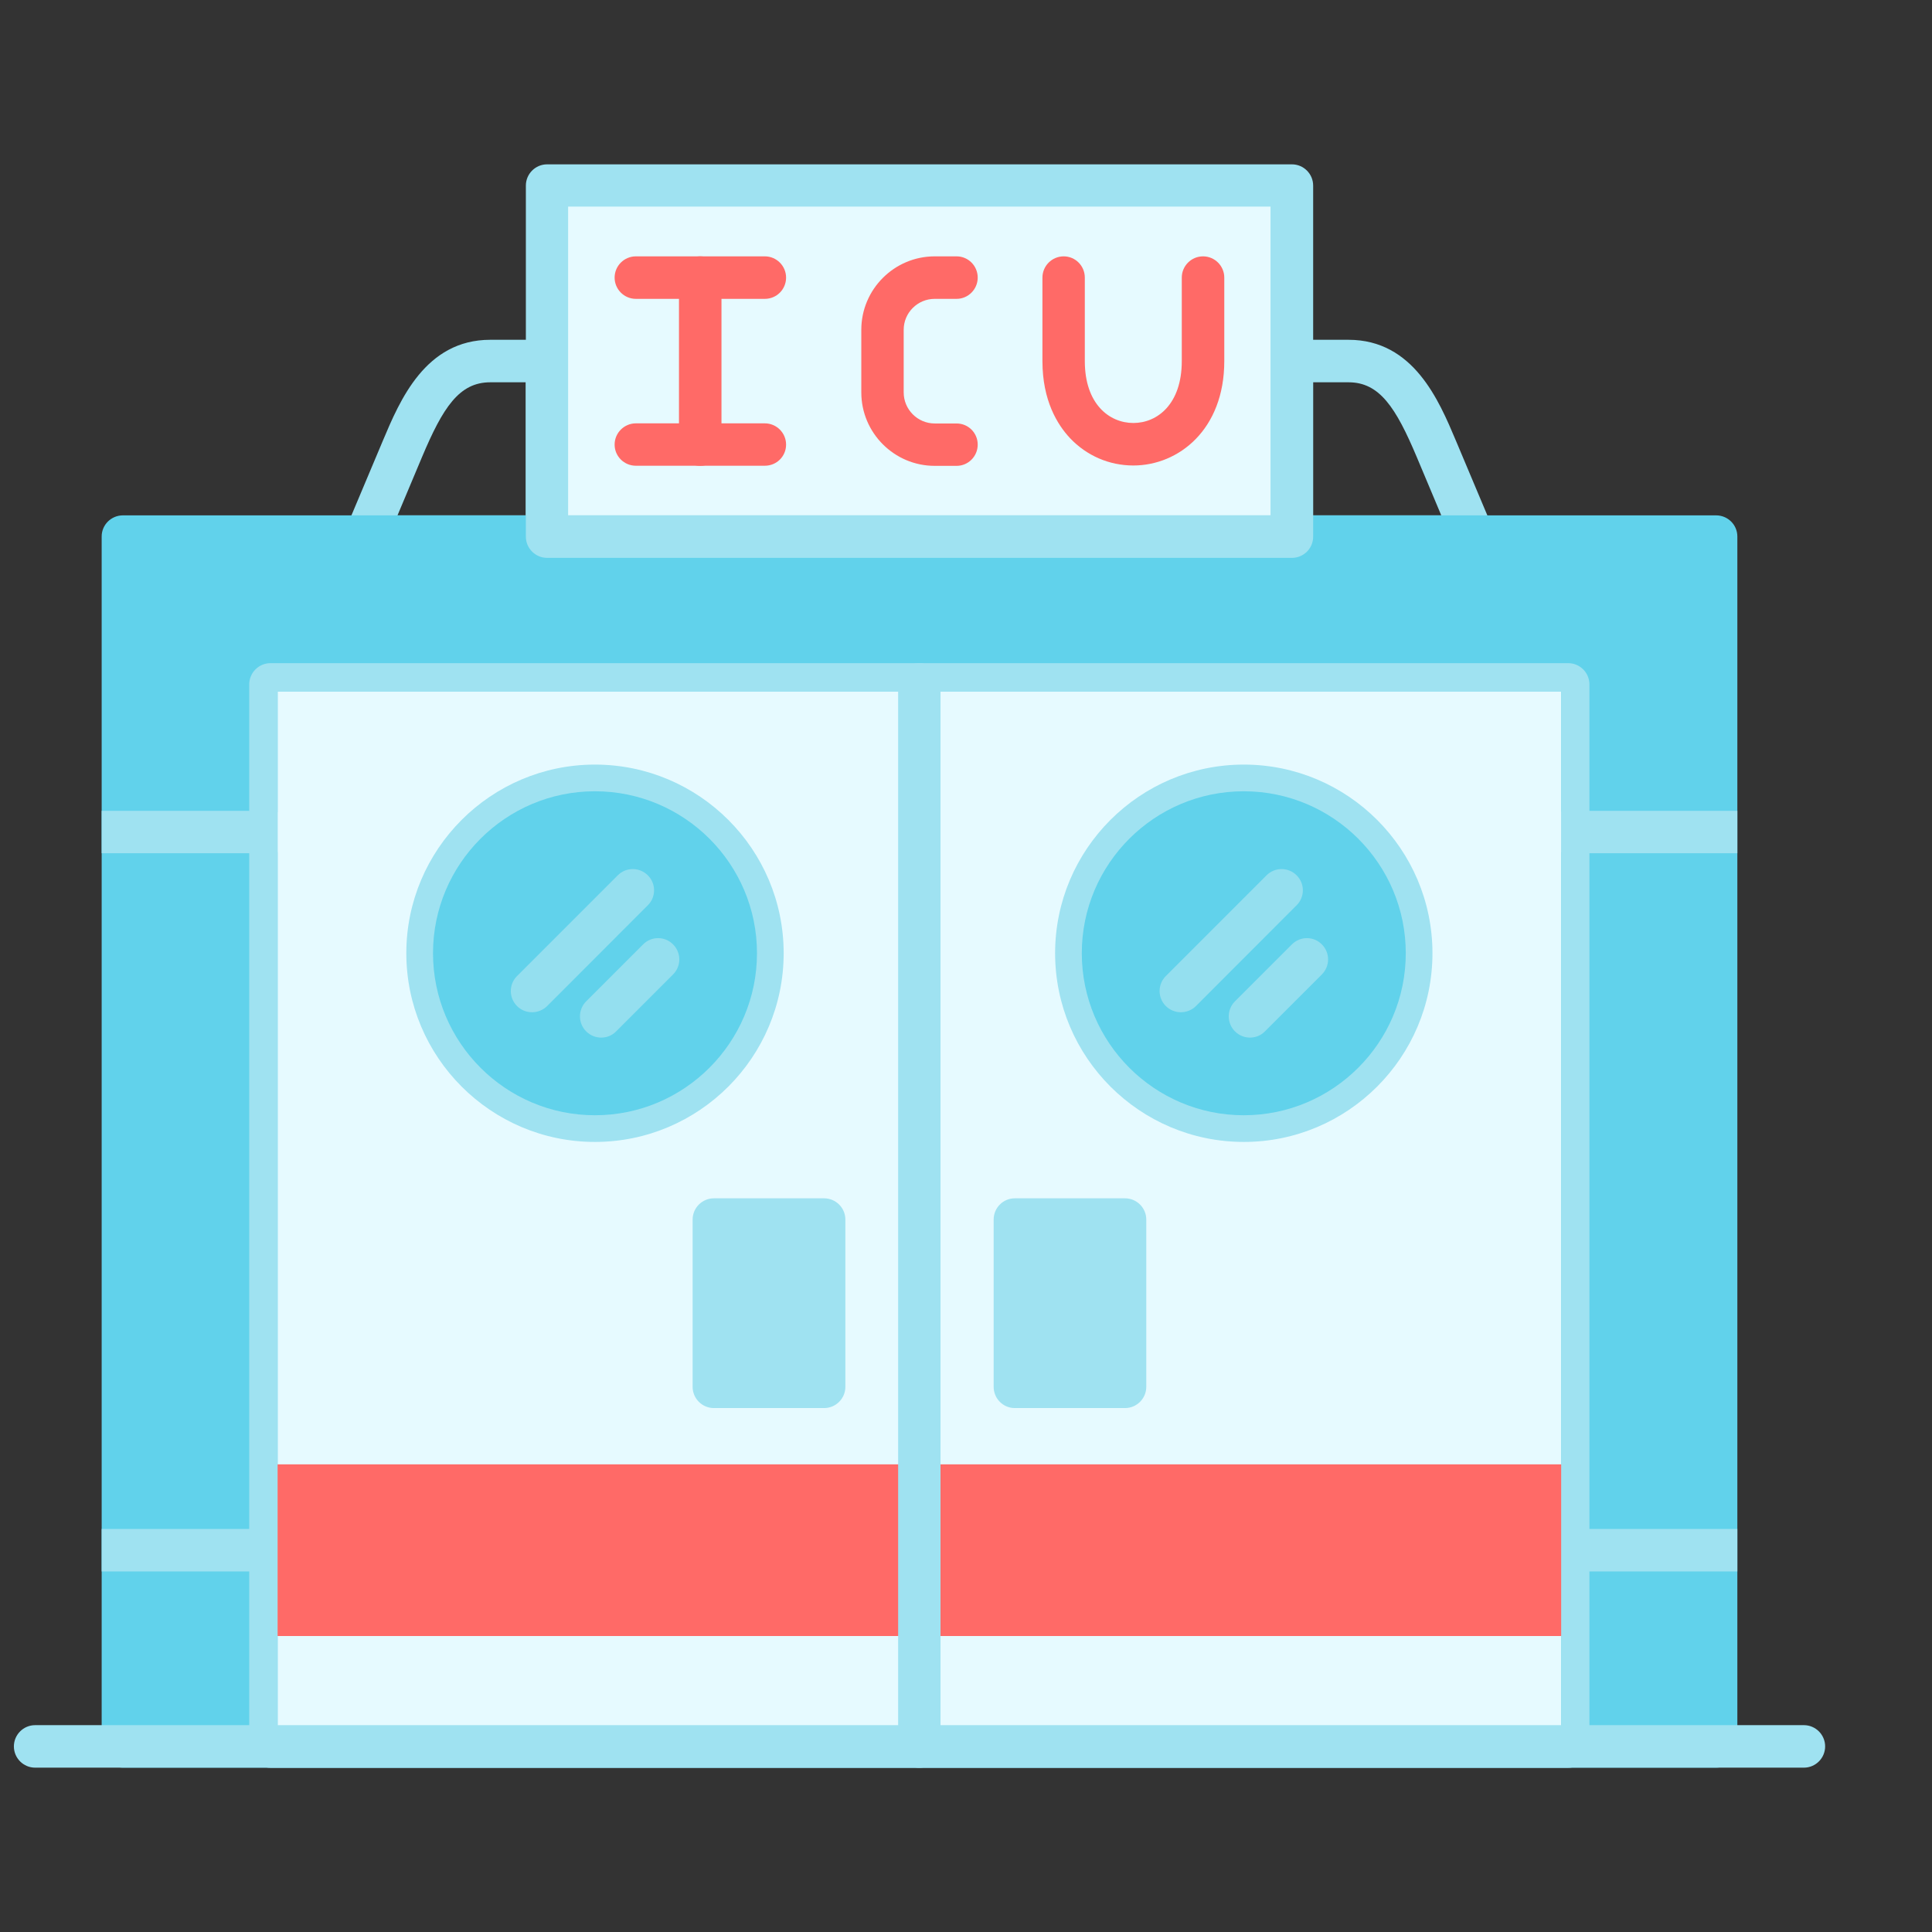 <svg width="16" height="16" viewBox="0 0 16 16" fill="none" xmlns="http://www.w3.org/2000/svg">
<rect x="0" y="0" width="16" height="16" fill="#333333" stroke="none"/>
<g clip-path="url(#clip0_129_1935)">
<path fill-rule="evenodd" clip-rule="evenodd" d="M12.201 4.62H10.698C10.601 4.62 10.522 4.541 10.522 4.444V2.99C10.522 2.893 10.601 2.814 10.698 2.814H11.168C11.706 2.814 11.917 3.317 12.057 3.649L12.363 4.376C12.386 4.43 12.38 4.492 12.347 4.541C12.315 4.59 12.26 4.62 12.201 4.62ZM10.874 4.268H11.936L11.733 3.785C11.56 3.375 11.425 3.166 11.168 3.166H10.874L10.874 4.268ZM4.53 4.62H3.027C2.969 4.62 2.913 4.59 2.881 4.541C2.848 4.492 2.843 4.43 2.865 4.376L3.171 3.649C3.311 3.317 3.522 2.814 4.06 2.814H4.53C4.627 2.814 4.706 2.893 4.706 2.99V4.444C4.706 4.541 4.627 4.62 4.53 4.62ZM3.292 4.268H4.354V3.166H4.06C3.803 3.166 3.668 3.374 3.495 3.785L3.292 4.268Z" fill="#9FE2F1"/>
<path fill-rule="evenodd" clip-rule="evenodd" d="M14.212 14.639H1.018C0.921 14.639 0.842 14.561 0.842 14.464V4.443C0.842 4.346 0.921 4.268 1.018 4.268H14.212C14.309 4.268 14.388 4.346 14.388 4.443V14.463C14.388 14.561 14.309 14.639 14.212 14.639Z" fill="#61D2EB"/>
<path fill-rule="evenodd" clip-rule="evenodd" d="M0.842 13.014V12.662H2.241C2.338 12.662 2.417 12.741 2.417 12.838C2.417 12.935 2.338 13.014 2.241 13.014H0.842Z" fill="#9FE2F1"/>
<path fill-rule="evenodd" clip-rule="evenodd" d="M14.388 12.662V13.014H12.988C12.891 13.014 12.812 12.935 12.812 12.838C12.812 12.741 12.891 12.662 12.988 12.662H14.388Z" fill="#9FE2F1"/>
<path fill-rule="evenodd" clip-rule="evenodd" d="M0.842 7.066V6.715H2.241C2.338 6.715 2.417 6.794 2.417 6.891C2.417 6.988 2.338 7.066 2.241 7.066H0.842Z" fill="#9FE2F1"/>
<path fill-rule="evenodd" clip-rule="evenodd" d="M14.388 6.715V7.066H12.988C12.891 7.066 12.812 6.988 12.812 6.891C12.812 6.794 12.891 6.715 12.988 6.715H14.388Z" fill="#9FE2F1"/>
<path fill-rule="evenodd" clip-rule="evenodd" d="M12.929 14.406V5.727H2.299V14.406H12.929Z" fill="#E6FAFF"/>
<path fill-rule="evenodd" clip-rule="evenodd" d="M12.954 13.549H2.274C2.178 13.549 2.1 13.47 2.1 13.374V12.303C2.1 12.206 2.178 12.127 2.274 12.127L12.954 12.127C13.05 12.127 13.128 12.206 13.128 12.303V13.373C13.129 13.47 13.05 13.549 12.954 13.549Z" fill="#FF6A67"/>
<path fill-rule="evenodd" clip-rule="evenodd" d="M7.613 14.64C7.516 14.64 7.438 14.561 7.438 14.464V5.668C7.438 5.571 7.516 5.492 7.613 5.492C7.71 5.492 7.789 5.571 7.789 5.668V14.464C7.789 14.561 7.71 14.64 7.613 14.64Z" fill="#9FE2F1"/>
<path fill-rule="evenodd" clip-rule="evenodd" d="M4.927 9.457C4.066 9.457 3.365 8.756 3.365 7.894C3.365 7.033 4.066 6.332 4.927 6.332C5.789 6.332 6.49 7.033 6.49 7.894C6.49 8.756 5.789 9.457 4.927 9.457Z" fill="#9FE2F1"/>
<path fill-rule="evenodd" clip-rule="evenodd" d="M10.301 9.457C9.439 9.457 8.738 8.756 8.738 7.894C8.738 7.033 9.439 6.332 10.301 6.332C11.162 6.332 11.863 7.033 11.863 7.894C11.863 8.756 11.162 9.457 10.301 9.457Z" fill="#9FE2F1"/>
<path fill-rule="evenodd" clip-rule="evenodd" d="M6.825 11.661H5.912C5.815 11.661 5.736 11.582 5.736 11.485V10.1C5.736 10.003 5.815 9.924 5.912 9.924H6.825C6.922 9.924 7.001 10.003 7.001 10.1V11.485C7.001 11.582 6.922 11.661 6.825 11.661Z" fill="#9FE2F1"/>
<path fill-rule="evenodd" clip-rule="evenodd" d="M9.317 11.661H8.404C8.307 11.661 8.229 11.582 8.229 11.485V10.1C8.229 10.003 8.307 9.924 8.404 9.924H9.317C9.414 9.924 9.493 10.003 9.493 10.1V11.485C9.493 11.582 9.414 11.661 9.317 11.661Z" fill="#9FE2F1"/>
<path fill-rule="evenodd" clip-rule="evenodd" d="M10.699 4.62H4.531C4.434 4.62 4.355 4.541 4.355 4.444V1.537C4.355 1.44 4.434 1.361 4.531 1.361H10.699C10.796 1.361 10.875 1.44 10.875 1.537V4.444C10.875 4.542 10.796 4.62 10.699 4.62Z" fill="#9FE2F1"/>
<path fill-rule="evenodd" clip-rule="evenodd" d="M12.987 14.64H2.24C2.143 14.64 2.064 14.561 2.064 14.464V5.668C2.064 5.571 2.143 5.492 2.24 5.492H12.987C13.084 5.492 13.163 5.571 13.163 5.668V14.464C13.163 14.561 13.084 14.64 12.987 14.64ZM12.929 14.406V5.727H2.299V14.406H12.929Z" fill="#9FE2F1"/>
<path fill-rule="evenodd" clip-rule="evenodd" d="M14.939 14.639H0.291C0.194 14.639 0.115 14.56 0.115 14.463C0.115 14.366 0.194 14.287 0.291 14.287H14.939C15.036 14.287 15.115 14.366 15.115 14.463C15.115 14.56 15.036 14.639 14.939 14.639Z" fill="#9FE2F1"/>
<path fill-rule="evenodd" clip-rule="evenodd" d="M4.927 6.553C4.188 6.553 3.586 7.154 3.586 7.894C3.586 8.634 4.188 9.236 4.927 9.236C5.667 9.236 6.269 8.634 6.269 7.894C6.269 7.154 5.667 6.553 4.927 6.553Z" fill="#61D2EB"/>
<path fill-rule="evenodd" clip-rule="evenodd" d="M10.3 6.553C9.561 6.553 8.959 7.154 8.959 7.894C8.959 8.634 9.561 9.236 10.3 9.236C11.04 9.236 11.642 8.634 11.642 7.894C11.642 7.154 11.04 6.553 10.3 6.553Z" fill="#61D2EB"/>
<path fill-rule="evenodd" clip-rule="evenodd" d="M9.779 8.383C9.735 8.383 9.69 8.366 9.655 8.332C9.586 8.263 9.586 8.152 9.655 8.083L10.489 7.249C10.558 7.18 10.669 7.18 10.738 7.249C10.807 7.317 10.807 7.429 10.738 7.497L9.904 8.332C9.87 8.366 9.824 8.383 9.779 8.383Z" fill="#94DFEF"/>
<path fill-rule="evenodd" clip-rule="evenodd" d="M10.352 8.593C10.307 8.593 10.262 8.576 10.227 8.541C10.159 8.473 10.159 8.361 10.227 8.293L10.699 7.821C10.768 7.752 10.879 7.752 10.947 7.821C11.016 7.89 11.016 8.001 10.947 8.07L10.476 8.541C10.442 8.576 10.397 8.593 10.352 8.593Z" fill="#94DFEF"/>
<path fill-rule="evenodd" clip-rule="evenodd" d="M4.406 8.383C4.361 8.383 4.316 8.366 4.282 8.332C4.213 8.263 4.213 8.152 4.282 8.083L5.116 7.249C5.185 7.18 5.296 7.18 5.365 7.249C5.434 7.317 5.434 7.429 5.365 7.497L4.531 8.332C4.496 8.366 4.451 8.383 4.406 8.383Z" fill="#94DFEF"/>
<path fill-rule="evenodd" clip-rule="evenodd" d="M4.979 8.593C4.934 8.593 4.889 8.576 4.854 8.541C4.786 8.473 4.786 8.361 4.854 8.293L5.326 7.821C5.394 7.752 5.506 7.752 5.574 7.821C5.643 7.89 5.643 8.001 5.574 8.07L5.103 8.541C5.069 8.576 5.024 8.593 4.979 8.593Z" fill="#94DFEF"/>
<path fill-rule="evenodd" clip-rule="evenodd" d="M4.705 4.267H10.522V1.711H4.705V4.267Z" fill="#E6FAFF"/>
<path fill-rule="evenodd" clip-rule="evenodd" d="M7.922 3.858H7.741C7.406 3.858 7.133 3.585 7.133 3.25V2.731C7.133 2.396 7.406 2.123 7.741 2.123H7.922C8.019 2.123 8.097 2.202 8.097 2.299C8.097 2.396 8.018 2.475 7.922 2.475H7.741C7.599 2.475 7.484 2.59 7.484 2.731V3.25C7.484 3.391 7.599 3.507 7.741 3.507L7.922 3.507C8.019 3.507 8.097 3.585 8.097 3.682C8.097 3.779 8.019 3.858 7.922 3.858Z" fill="#FF6A67"/>
<path fill-rule="evenodd" clip-rule="evenodd" d="M5.799 3.858C5.702 3.858 5.623 3.779 5.623 3.682V2.299C5.623 2.202 5.702 2.123 5.799 2.123C5.896 2.123 5.975 2.202 5.975 2.299V3.682C5.975 3.779 5.896 3.858 5.799 3.858Z" fill="#FF6A67"/>
<path fill-rule="evenodd" clip-rule="evenodd" d="M6.334 2.475H5.266C5.169 2.475 5.09 2.396 5.09 2.299C5.09 2.202 5.169 2.123 5.266 2.123H6.334C6.431 2.123 6.51 2.202 6.51 2.299C6.51 2.396 6.432 2.475 6.334 2.475Z" fill="#FF6A67"/>
<path fill-rule="evenodd" clip-rule="evenodd" d="M6.334 3.857H5.266C5.169 3.857 5.09 3.779 5.09 3.682C5.09 3.585 5.169 3.506 5.266 3.506H6.334C6.431 3.506 6.51 3.585 6.51 3.682C6.51 3.779 6.432 3.857 6.334 3.857Z" fill="#FF6A67"/>
<path fill-rule="evenodd" clip-rule="evenodd" d="M9.386 3.855C9.186 3.855 8.999 3.774 8.861 3.628C8.757 3.517 8.633 3.317 8.633 2.991V2.299C8.633 2.202 8.712 2.123 8.809 2.123C8.906 2.123 8.984 2.202 8.984 2.299V2.991C8.984 3.345 9.186 3.503 9.386 3.503C9.586 3.503 9.787 3.345 9.787 2.991V2.299C9.787 2.202 9.866 2.123 9.963 2.123C10.06 2.123 10.139 2.202 10.139 2.299V2.991C10.139 3.558 9.76 3.855 9.386 3.855Z" fill="#FF6A67"/>
</g>
<defs>
<clipPath id="clip0_129_1935">
<rect width="15" height="15" fill="white" transform="translate(0.113 0.5)"/>
</clipPath>
</defs>
</svg>
